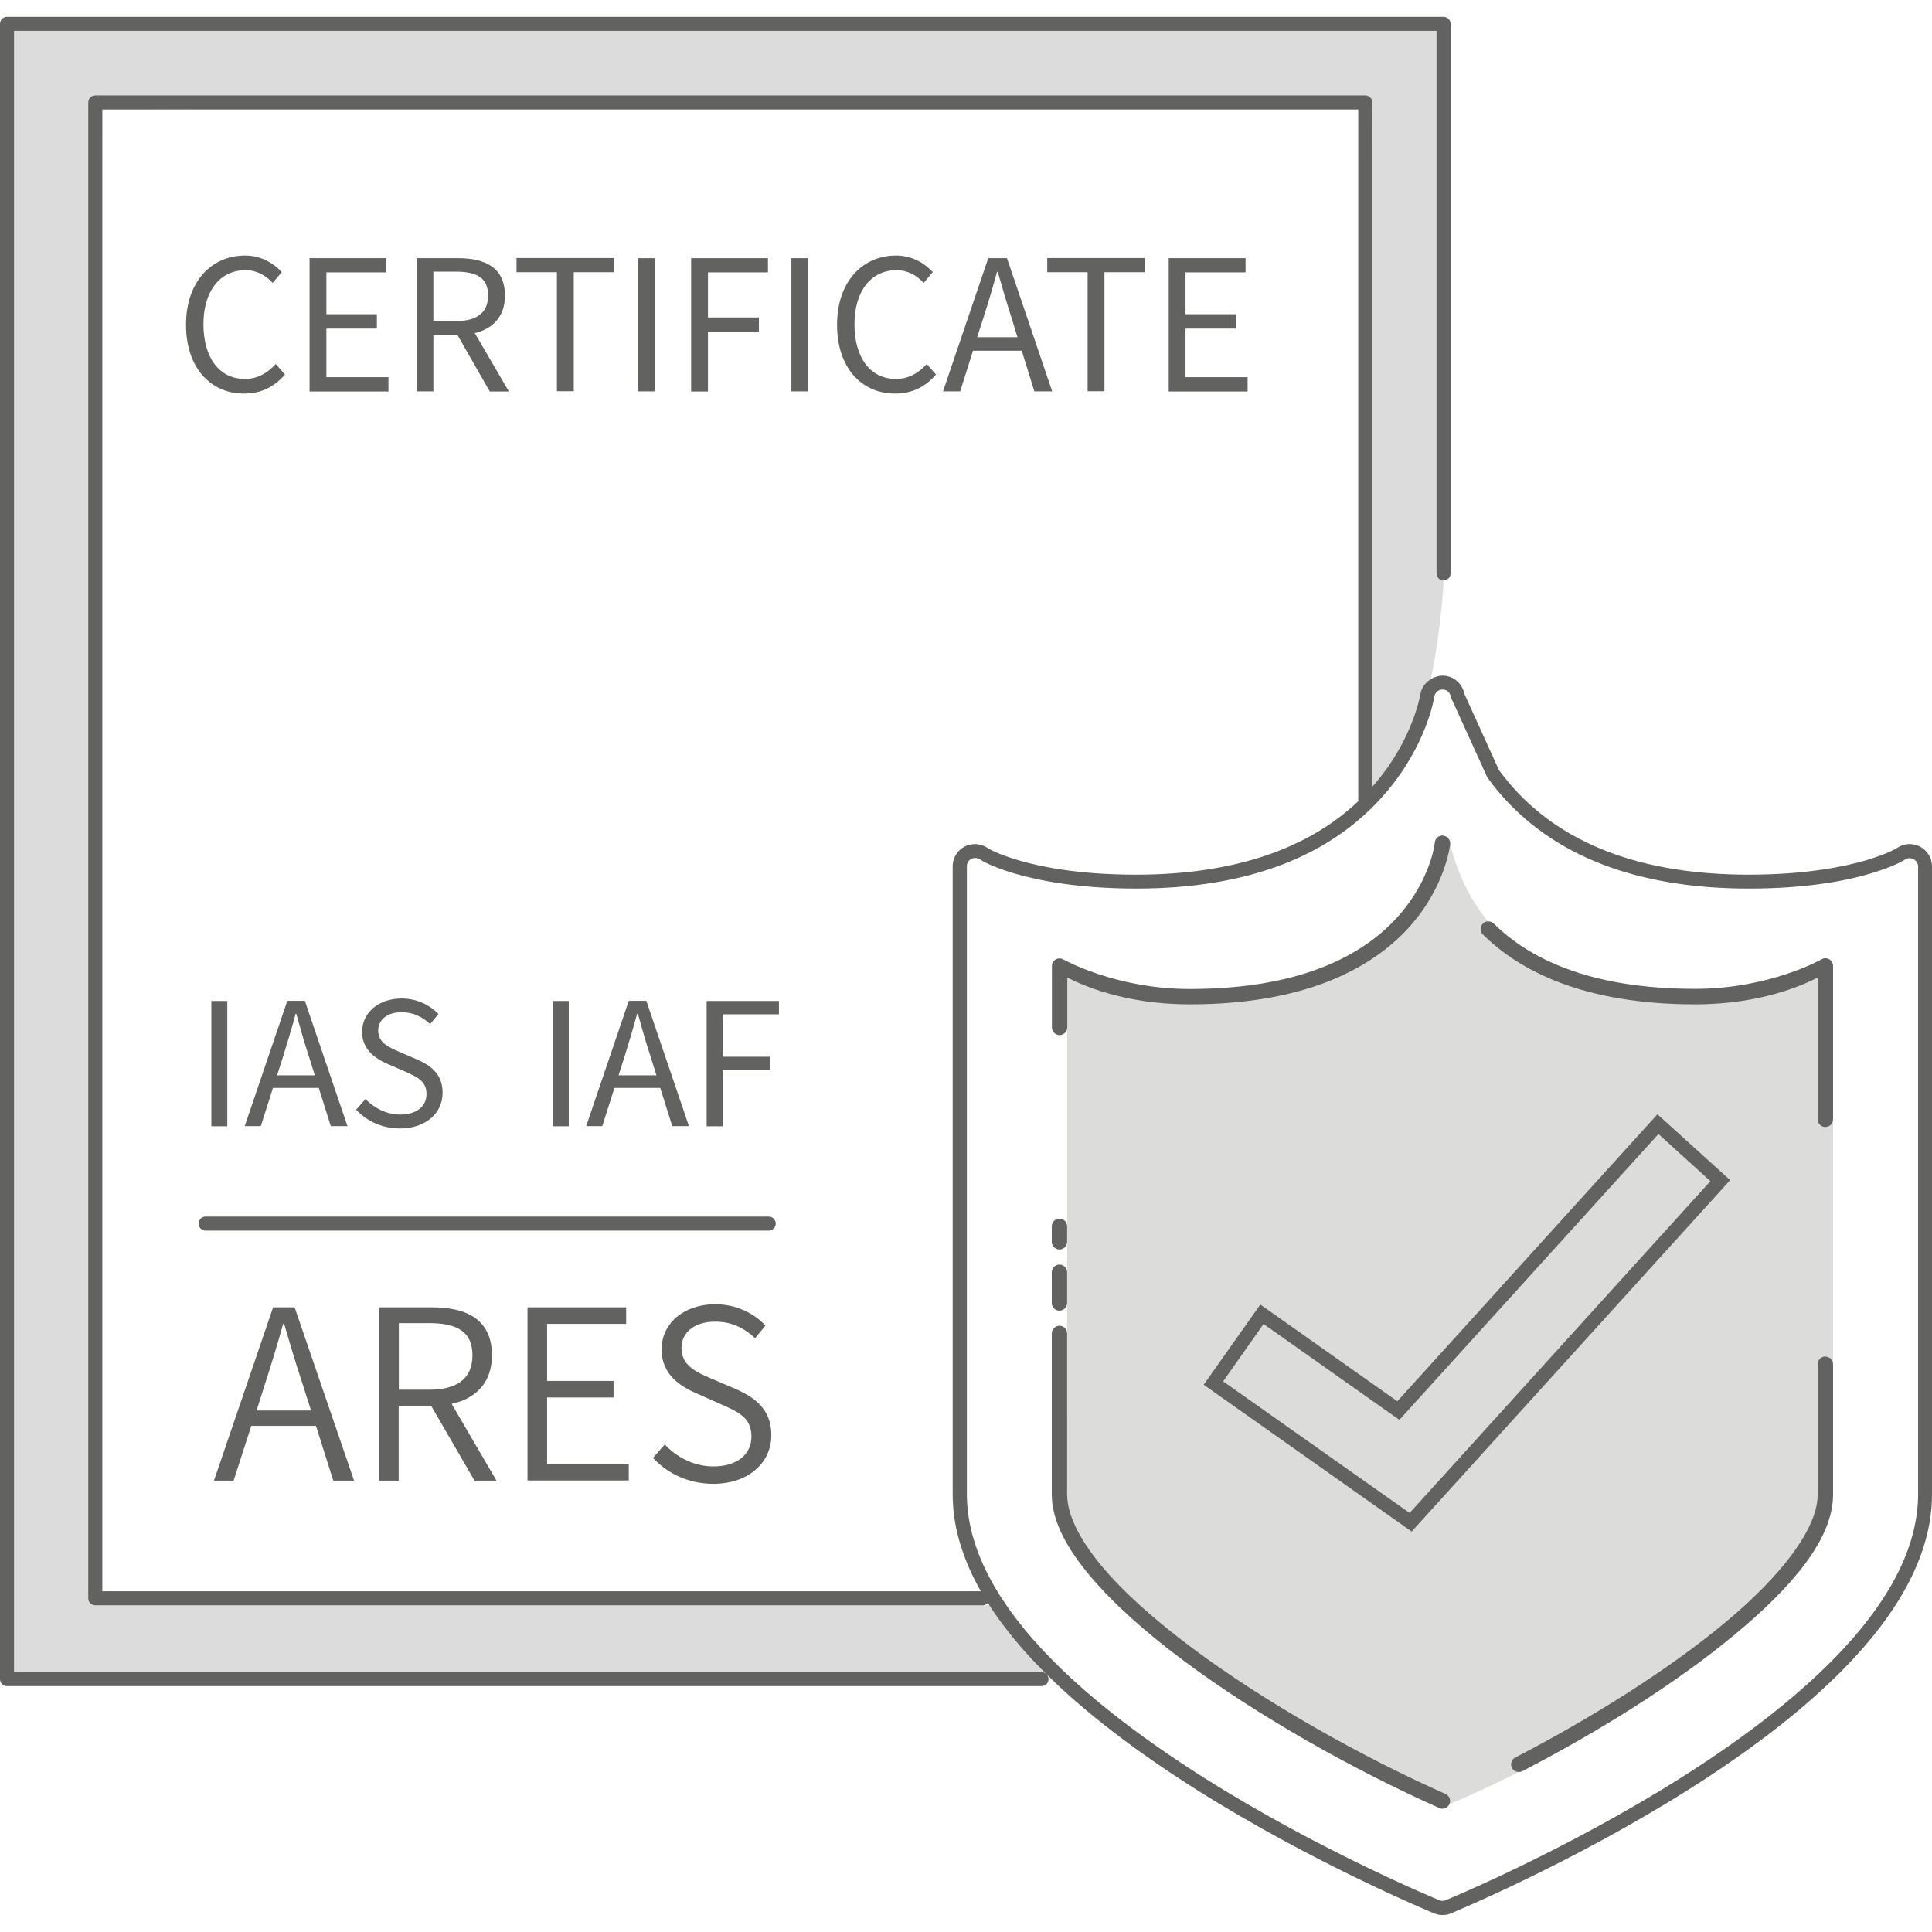 <?xml version="1.0" encoding="utf-8"?>
<!-- Generator: $$$/GeneralStr/196=Adobe Illustrator 27.6.0, SVG Export Plug-In . SVG Version: 6.00 Build 0)  -->
<svg version="1.1" id="Layer_1" xmlns="http://www.w3.org/2000/svg" xmlns:xlink="http://www.w3.org/1999/xlink" x="0px" y="0px"
	 viewBox="0 0 132 132" style="enable-background:new 0 0 132 132;" xml:space="preserve">
<style type="text/css">
	.st0{fill:#DCDCDB;}
	.st1{fill:#DCDCDC;}
	.st2{fill:#626261;}
</style>
<path class="st0" d="M72.91,66.78v35.32c0,0-2.23,7.89,26.12,21.16c0,0,20.41-8.15,26.21-21.16V65.99c0,0-22.07,7.56-26.17-8.32
	C99.07,57.67,93.76,72.66,72.91,66.78z"/>
<path class="st1" d="M98.63,39.66c0,0-0.54,12.84-5.35,15.42L93.76,7L6.99,7.48l-0.48,102.2h61.62l3.5,5.05l-70.67-0.48V2.11
	l98.15-0.48L98.63,39.66z"/>
<g>
	<g>
		<path class="st2" d="M98.55,130.84c-0.2,0-0.39-0.04-0.58-0.12c-0.08-0.03-8.18-3.37-16.2-8.43c-4.75-3-8.54-6-11.28-8.94
			c-3.58-3.85-5.4-7.63-5.4-11.25V59.19c0-0.3,0.09-0.59,0.25-0.84c0.47-0.7,1.41-0.89,2.12-0.42c0.01,0.01,0.6,0.4,2.14,0.85
			c1.52,0.45,4.13,0.98,8.01,0.98c7.34,0,12.85-2.11,16.37-6.26c2.57-3.03,3.05-6.02,3.06-6.05c0.12-0.75,0.8-1.27,1.53-1.29
			c0.72,0.01,1.33,0.52,1.47,1.22l2.38,5.25c0.18,0.23,0.42,0.55,0.69,0.87c3.52,4.16,9.02,6.26,16.37,6.26
			c3.87,0,6.49-0.54,8.01-0.98c1.54-0.46,2.13-0.85,2.13-0.85c0.26-0.17,0.55-0.26,0.85-0.26c0.84,0,1.53,0.68,1.53,1.53v42.91
			c0,3.62-1.82,7.41-5.4,11.25c-2.74,2.94-6.53,5.95-11.28,8.94c-8.02,5.06-16.12,8.4-16.2,8.43
			C98.94,130.81,98.75,130.84,98.55,130.84z M66.63,58.62c-0.18,0-0.37,0.09-0.48,0.25c-0.06,0.09-0.09,0.2-0.09,0.31v42.91
			c0,3.37,1.73,6.94,5.14,10.6c2.68,2.88,6.41,5.83,11.09,8.79c7.94,5.01,15.97,8.32,16.05,8.35c0.14,0.06,0.29,0.06,0.43,0
			c0.08-0.03,8.11-3.34,16.05-8.35c4.68-2.95,8.41-5.91,11.09-8.79c3.41-3.66,5.14-7.23,5.14-10.6V59.19c0-0.43-0.53-0.71-0.88-0.47
			c-0.06,0.04-0.71,0.47-2.4,0.97c-1.57,0.47-4.29,1.02-8.28,1.02c-7.64,0-13.39-2.22-17.1-6.6c-0.29-0.34-0.54-0.68-0.78-1.01
			l-2.45-5.39c-0.02-0.04-0.03-0.08-0.04-0.12c-0.04-0.27-0.27-0.48-0.55-0.48c0,0-0.01,0-0.01,0c-0.28,0-0.52,0.2-0.56,0.48
			c-0.02,0.13-0.52,3.27-3.27,6.52c-3.71,4.38-9.46,6.6-17.1,6.6c-3.99,0-6.7-0.56-8.28-1.02c-1.69-0.5-2.34-0.93-2.4-0.98
			C66.84,58.65,66.74,58.62,66.63,58.62z"/>
	</g>
	<g>
		<path class="st2" d="M98.54,57.09c-0.27,0-0.49,0.21-0.51,0.48c0,0-0.24,2.44-2.42,4.94s-6.33,5.06-14.32,5.06
			c-5.09,0-8.64-2.02-8.64-2.02c-0.25-0.14-0.57-0.06-0.71,0.19c-0.05,0.08-0.07,0.17-0.07,0.26v4.19c0,0.29,0.23,0.53,0.52,0.53
			c0.29,0,0.53-0.23,0.53-0.52c0,0,0-0.01,0-0.01v-3.4c0.94,0.47,3.82,1.83,8.37,1.83c8.22,0,12.72-2.68,15.11-5.41
			c2.39-2.73,2.68-5.53,2.68-5.53c0.03-0.29-0.17-0.55-0.46-0.58C98.59,57.09,98.57,57.09,98.54,57.09z"/>
	</g>
	<g>
		<path class="st2" d="M101.68,62.95c-0.29,0-0.52,0.24-0.52,0.53c0,0.14,0.06,0.27,0.16,0.37c2.52,2.5,6.93,4.77,14.5,4.77
			c4.55,0,7.44-1.36,8.37-1.83v9.68c0,0.29,0.23,0.53,0.52,0.53c0.29,0,0.53-0.23,0.53-0.52c0,0,0-0.01,0-0.01V65.99
			c0-0.29-0.23-0.52-0.52-0.52c-0.09,0-0.18,0.02-0.26,0.07c0,0-3.54,2.02-8.64,2.02c-7.37,0-11.45-2.17-13.76-4.46
			C101.96,63,101.82,62.95,101.68,62.95z"/>
	</g>
	<g>
		<path class="st2" d="M72.38,83.26c-0.29,0-0.52,0.24-0.52,0.53v0v1.05c0,0.29,0.23,0.53,0.52,0.53c0.29,0,0.53-0.23,0.53-0.52
			c0,0,0-0.01,0-0.01v-1.05c0-0.29-0.23-0.53-0.52-0.53C72.39,83.26,72.38,83.26,72.38,83.26z"/>
	</g>
	<g>
		<path class="st2" d="M72.38,86.4c-0.29,0-0.52,0.24-0.52,0.53v0v2.09c0,0.29,0.23,0.53,0.52,0.53c0.29,0,0.53-0.23,0.53-0.52
			c0,0,0-0.01,0-0.01v-2.09c0-0.29-0.23-0.53-0.52-0.53C72.39,86.4,72.38,86.4,72.38,86.4z"/>
	</g>
	<g>
		<path class="st2" d="M72.38,90.58c-0.29,0-0.52,0.24-0.52,0.53v0v10.99c0,1.77,0.99,3.63,2.58,5.53c1.59,1.9,3.79,3.86,6.36,5.78
			c5.13,3.84,11.7,7.52,17.54,10.12c0.26,0.12,0.57,0,0.69-0.27c0.12-0.26,0-0.57-0.27-0.69c-5.77-2.57-12.29-6.23-17.34-10
			c-2.52-1.89-4.68-3.8-6.18-5.61s-2.33-3.49-2.33-4.86V91.11c0-0.29-0.23-0.53-0.52-0.53C72.39,90.58,72.38,90.58,72.38,90.58z"/>
	</g>
	<g>
		<path class="st2" d="M124.71,92.68c-0.29,0-0.52,0.24-0.52,0.53c0,0,0,0,0,0v8.9c0,2.33-2.5,5.58-6.4,8.81
			c-3.9,3.23-9.11,6.49-14.25,9.15c-0.26,0.12-0.37,0.44-0.25,0.7c0.12,0.26,0.44,0.37,0.7,0.25c0.01-0.01,0.02-0.01,0.04-0.02
			c5.19-2.69,10.45-5.97,14.43-9.27c3.99-3.3,6.78-6.59,6.78-9.61v-8.9c0-0.29-0.23-0.53-0.52-0.53
			C124.72,92.68,124.72,92.68,124.71,92.68z"/>
	</g>
	<g>
		<path class="st2" d="M71.15,115.2H0.48c-0.26,0-0.48-0.21-0.48-0.48V1.63c0-0.26,0.21-0.48,0.48-0.48h98.15
			c0.26,0,0.48,0.21,0.48,0.48v37.55c0,0.26-0.21,0.48-0.48,0.48c-0.26,0-0.48-0.21-0.48-0.48V2.11H0.96v112.13h70.2
			c0.26,0,0.48,0.21,0.48,0.48S71.42,115.2,71.15,115.2z"/>
	</g>
	<g>
		<path class="st2" d="M67.13,109.68H6.51c-0.26,0-0.48-0.21-0.48-0.48V7c0-0.26,0.21-0.48,0.48-0.48h86.77
			c0.26,0,0.48,0.21,0.48,0.48v47.6c0,0.26-0.21,0.48-0.48,0.48c-0.26,0-0.48-0.21-0.48-0.48V7.48H6.99v101.24h60.14
			c0.26,0,0.48,0.21,0.48,0.48S67.4,109.68,67.13,109.68z"/>
	</g>
	<g>
		<g>
			<path class="st2" d="M12.71,22.19c0-2.94,1.73-4.73,4.04-4.73c1.11,0,1.97,0.55,2.5,1.13l-0.62,0.74
				c-0.47-0.51-1.08-0.87-1.86-0.87c-1.73,0-2.87,1.42-2.87,3.69c0,2.3,1.09,3.74,2.83,3.74c0.87,0,1.53-0.39,2.11-1.02l0.63,0.72
				c-0.72,0.83-1.61,1.3-2.79,1.3C14.41,26.9,12.71,25.15,12.71,22.19z"/>
		</g>
		<g>
			<path class="st2" d="M21.15,17.64h5.25v0.97h-4.1v2.86h3.45v0.98h-3.45v3.32h4.24v0.98h-5.39V17.64z"/>
		</g>
		<g>
			<path class="st2" d="M33.46,26.74l-2.21-3.86h-1.64v3.86h-1.15v-9.1h2.86c1.85,0,3.18,0.66,3.18,2.56c0,1.42-0.82,2.26-2.06,2.56
				l2.33,3.99H33.46z M29.61,21.94h1.53c1.43,0,2.21-0.57,2.21-1.75c0-1.21-0.78-1.63-2.21-1.63h-1.53V21.94z"/>
		</g>
		<g>
			<path class="st2" d="M38.05,18.6h-2.76v-0.97h6.67v0.97H39.2v8.13h-1.15V18.6z"/>
		</g>
		<g>
			<path class="st2" d="M43.59,17.64h1.15v9.1h-1.15V17.64z"/>
		</g>
		<g>
			<path class="st2" d="M47.22,17.64h5.25v0.97h-4.1v3.08h3.48v0.97h-3.48v4.09h-1.15V17.64z"/>
		</g>
		<g>
			<path class="st2" d="M54.07,17.64h1.15v9.1h-1.15V17.64z"/>
		</g>
		<g>
			<path class="st2" d="M57.19,22.19c0-2.94,1.73-4.73,4.04-4.73c1.11,0,1.97,0.55,2.5,1.13l-0.62,0.74
				c-0.47-0.51-1.08-0.87-1.86-0.87c-1.73,0-2.87,1.42-2.87,3.69c0,2.3,1.09,3.74,2.83,3.74c0.87,0,1.53-0.39,2.11-1.02l0.63,0.72
				c-0.72,0.83-1.61,1.3-2.79,1.3C58.89,26.9,57.19,25.15,57.19,22.19z"/>
		</g>
		<g>
			<path class="st2" d="M69.81,23.96h-3.33l-0.88,2.78h-1.17l3.09-9.1h1.28l3.09,9.1h-1.22L69.81,23.96z M69.52,23.04l-0.43-1.39
				c-0.33-1.03-0.62-2.02-0.92-3.08h-0.05c-0.29,1.07-0.58,2.05-0.91,3.08l-0.45,1.39H69.52z"/>
		</g>
		<g>
			<path class="st2" d="M74.31,18.6h-2.76v-0.97h6.67v0.97h-2.76v8.13h-1.15V18.6z"/>
		</g>
		<g>
			<path class="st2" d="M79.85,17.64h5.25v0.97H81v2.86h3.45v0.98H81v3.32h4.24v0.98h-5.39V17.64z"/>
		</g>
	</g>
	<g>
		<g>
			<path class="st2" d="M14.44,68.39h1.09v8.56h-1.09V68.39z"/>
		</g>
		<g>
			<path class="st2" d="M21.78,74.33h-3.13l-0.83,2.61h-1.1l2.91-8.56h1.2l2.91,8.56H22.6L21.78,74.33z M21.51,73.47l-0.41-1.31
				c-0.32-0.97-0.58-1.9-0.86-2.9H20.2c-0.27,1-0.55,1.93-0.85,2.9l-0.42,1.31H21.51z"/>
		</g>
		<g>
			<path class="st2" d="M24.33,75.82l0.64-0.73c0.62,0.64,1.48,1.06,2.37,1.06c1.12,0,1.8-0.56,1.8-1.4c0-0.88-0.62-1.16-1.42-1.52
				l-1.24-0.54c-0.79-0.34-1.74-0.95-1.74-2.19c0-1.32,1.14-2.28,2.7-2.28c1.02,0,1.91,0.43,2.52,1.06l-0.57,0.69
				c-0.52-0.49-1.15-0.81-1.95-0.81c-0.97,0-1.6,0.49-1.6,1.26c0,0.83,0.75,1.14,1.41,1.43l1.23,0.53c0.99,0.43,1.76,1.02,1.76,2.29
				c0,1.35-1.12,2.43-2.91,2.43C26.12,77.1,25.08,76.61,24.33,75.82z"/>
		</g>
	</g>
	<g>
		<g>
			<path class="st2" d="M37.77,68.39h1.09v8.56h-1.09V68.39z"/>
		</g>
		<g>
			<path class="st2" d="M45.11,74.33h-3.13l-0.83,2.61h-1.1l2.91-8.56h1.2l2.91,8.56h-1.14L45.11,74.33z M44.85,73.47l-0.41-1.31
				c-0.32-0.97-0.58-1.9-0.86-2.9h-0.05c-0.27,1-0.55,1.93-0.85,2.9l-0.42,1.31H44.85z"/>
		</g>
		<g>
			<path class="st2" d="M48.28,68.39h4.94v0.91h-3.85v2.9h3.27v0.91h-3.27v3.84h-1.09V68.39z"/>
		</g>
	</g>
	<g>
		<g>
			<path class="st2" d="M21.59,97.42h-4.42l-1.21,3.74h-1.34l4.04-11.84h1.47l4.06,11.84h-1.42L21.59,97.42z M21.25,96.37
				l-0.61-1.92c-0.45-1.34-0.82-2.62-1.23-4.01h-0.06c-0.39,1.41-0.78,2.67-1.21,4.01l-0.61,1.92H21.25z"/>
		</g>
		<g>
			<path class="st2" d="M32.42,101.16l-2.96-5.11h-2.22v5.11H25.9V89.32h3.62c2.41,0,4.09,0.86,4.09,3.28
				c0,1.86-1.08,2.94-2.75,3.32l3.06,5.24H32.42z M27.25,94.95h2.07c1.91,0,2.96-0.76,2.96-2.35c0-1.62-1.05-2.2-2.96-2.2h-2.07
				V94.95z"/>
		</g>
		<g>
			<path class="st2" d="M36.04,89.32h6.74v1.13h-5.4v3.9h4.54v1.13h-4.54v4.54h5.58v1.13h-6.92V89.32z"/>
		</g>
		<g>
			<path class="st2" d="M44.61,99.61l0.81-0.92c0.86,0.92,2.05,1.5,3.32,1.5c1.62,0,2.6-0.82,2.6-2.04c0-1.28-0.89-1.68-2.02-2.18
				l-1.71-0.76c-1.1-0.47-2.41-1.28-2.41-3.01c0-1.8,1.55-3.09,3.66-3.09c1.42,0,2.64,0.6,3.44,1.46l-0.71,0.86
				c-0.73-0.69-1.6-1.13-2.73-1.13c-1.37,0-2.3,0.7-2.3,1.81c0,1.21,1.07,1.66,1.97,2.05l1.71,0.73c1.36,0.6,2.46,1.41,2.46,3.17
				c0,1.86-1.54,3.32-3.98,3.32C47.04,101.37,45.63,100.69,44.61,99.61z"/>
		</g>
	</g>
	<g>
		<path class="st2" d="M52.52,84.08H14.05c-0.26,0-0.48-0.21-0.48-0.48c0-0.26,0.21-0.48,0.48-0.48h38.47
			c0.26,0,0.48,0.21,0.48,0.48C53,83.87,52.78,84.08,52.52,84.08z"/>
	</g>
	<g>
		<g>
			<path class="st2" d="M96.45,104.64L82.24,94.61l3.87-5.48l9.36,6.61l17.77-19.61l4.97,4.5L96.45,104.64z M83.57,94.38l12.74,8.99
				l20.55-22.67l-3.55-3.22l-17.7,19.53l-9.28-6.55L83.57,94.38z"/>
		</g>
	</g>
</g>
</svg>
